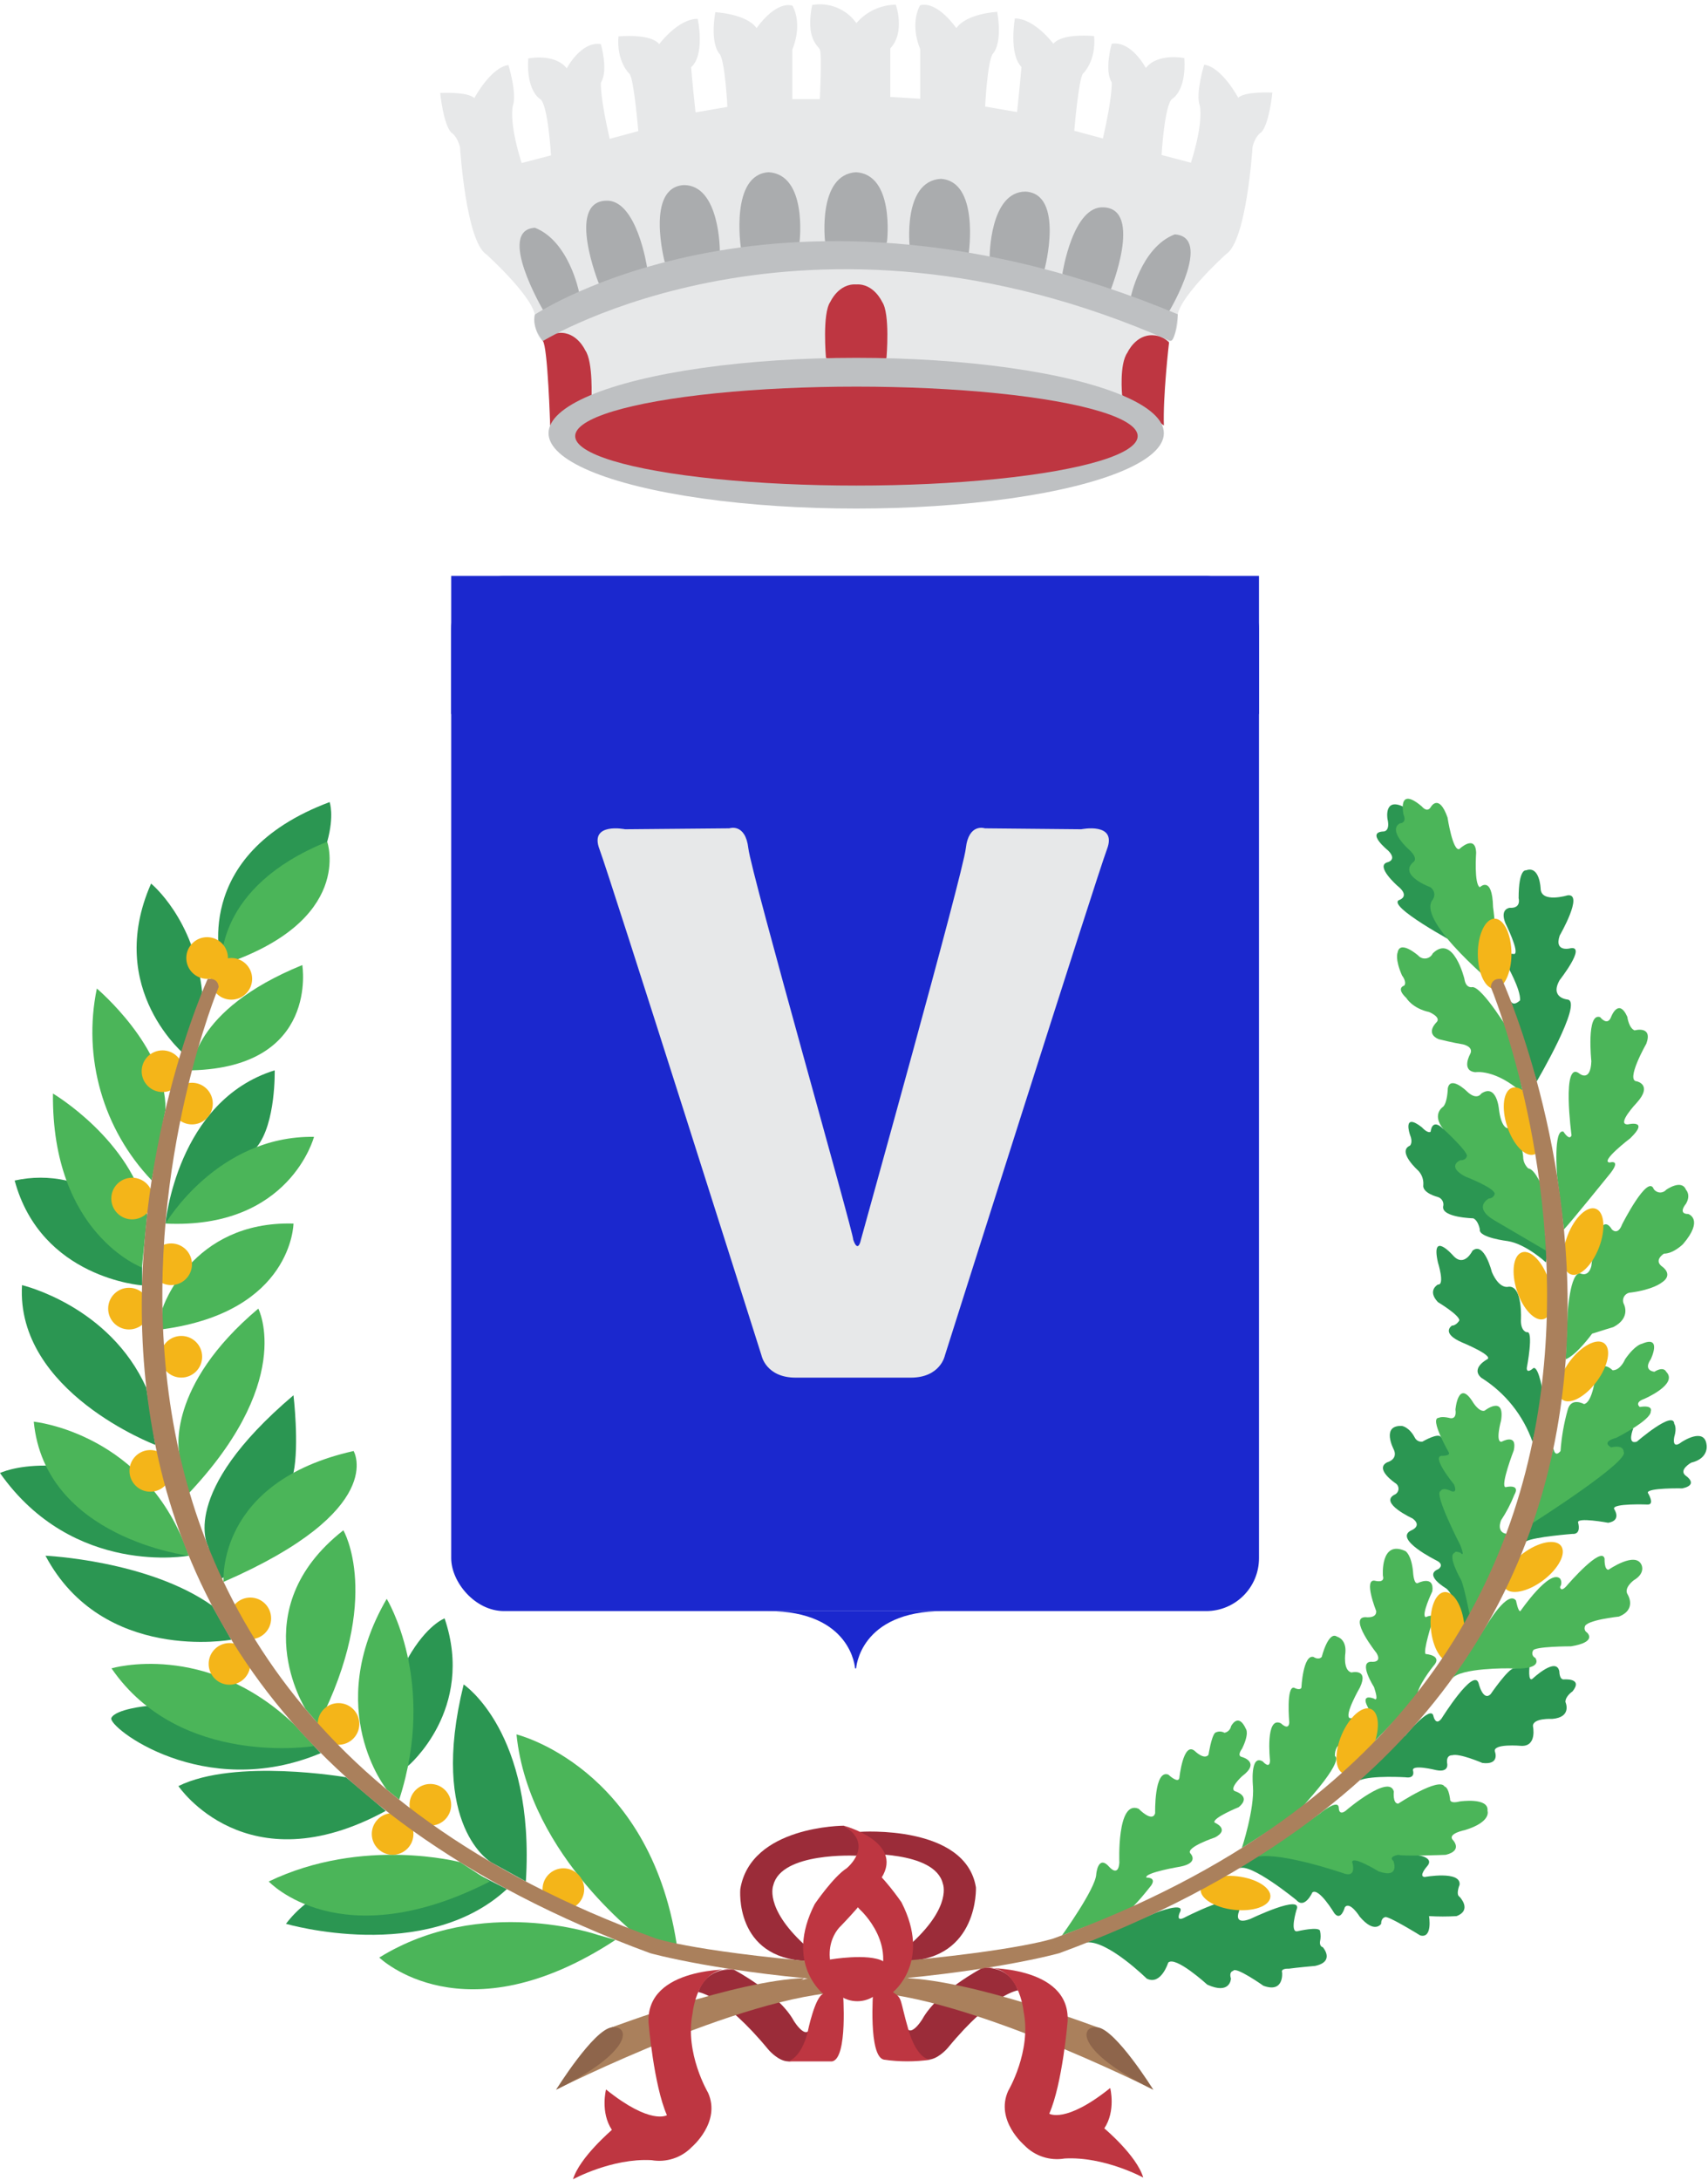 <?xml version="1.0" encoding="UTF-8"?>
<svg width="388px" height="495px" viewBox="0 0 388 495" version="1.1" xmlns="http://www.w3.org/2000/svg" xmlns:xlink="http://www.w3.org/1999/xlink">
    <title>Stemma Comune</title>
    <g id="Page-1" stroke="none" stroke-width="1" fill="none" fill-rule="evenodd">
        <g id="Stemma-Comune" transform="translate(0, 0.979)" fill-rule="nonzero">
            <rect id="Rectangle" fill="#1B28CE" x="102.5" y="129.791" width="183.5" height="235" rx="12"></rect>
            <path d="M194.24,377.791 C194.24,377.791 193.49,364.791 174.49,364.791 L214.24,364.791 C195.24,364.791 194.49,377.791 194.49,377.791" id="Path" fill="#1B28CE"></path>
            <path d="M245.64,187.291 C245.64,187.291 253.81,185.621 251.48,191.791 C249.15,197.961 214.64,306.791 214.64,306.791 C214.64,306.791 213.64,311.791 206.89,311.791 L180.75,311.791 C174,311.791 173,306.791 173,306.791 C173,306.791 138.5,197.951 136.17,191.791 C133.84,185.631 142,187.291 142,187.291 L165.67,187.081 C165.67,187.081 169.33,185.791 170,191.621 C170.67,197.451 194,279.291 193.82,280.451 C193.82,280.451 194.82,283.771 195.58,280.451 C195.86,279.311 218.74,197.451 219.4,191.621 C220.06,185.791 223.74,187.081 223.74,187.081 L245.64,187.291 Z" id="Path" fill="#E7E8E9"></path>
            <path d="M124.98,95.611 C124.48,76.611 123.33,76.451 123.33,76.451 C121,74.621 121.5,70.451 121.5,70.451 C120.5,65.791 110.5,56.791 110.5,56.791 C105.83,53.791 104.5,32.451 104.5,32.451 C103.83,29.791 102.5,29.121 102.5,29.121 C100.67,27.121 100,20.121 100,20.121 C100,20.121 106.25,19.791 107.75,21.291 C107.75,21.291 111.5,14.291 115.5,13.791 C115.5,13.791 117.5,20.291 116.5,23.041 C116.5,23.041 115.5,26.541 118.5,36.041 L125.17,34.291 C125.17,34.291 124.5,22.791 122.75,21.541 C122.75,21.541 119.5,19.791 120,12.291 C120,12.291 126,11.041 128.75,14.541 C128.75,14.541 132,8.291 136.5,9.041 C136.5,9.041 138.25,15.041 136.5,17.791 C136.5,17.791 136.25,20.791 138.5,30.541 L145,28.791 C145,28.791 144,16.791 143,15.791 C143,15.791 140,13.041 140.5,7.291 C140.5,7.291 147.75,6.541 149.75,9.041 C149.75,9.041 154,3.291 158.5,3.291 C158.5,3.291 160.25,11.411 157,14.291 C157,14.291 157.25,17.541 158,24.541 L165.24,23.291 C165.24,23.291 164.74,13.041 163.49,11.291 C163.49,11.291 161.24,9.291 162.49,1.791 C162.49,1.791 169.62,2.161 171.87,5.411 C171.87,5.411 175.99,-0.709 179.99,0.291 C179.99,0.291 182.49,4.041 179.99,10.291 L179.99,21.521 L186.24,21.521 C186.24,21.521 186.74,11.271 186.24,10.271 C185.74,9.271 182.99,7.801 184.49,0.161 C188.354,-0.536 192.272,1.066 194.54,4.271 C196.783,1.654 200.043,0.128 203.49,0.081 C203.49,0.081 205.74,6.271 202.24,10.021 L202.24,21.021 L209.04,21.441 L209.04,10.211 C206.54,3.961 209.04,0.211 209.04,0.211 C213.04,-0.789 217.24,5.411 217.24,5.411 C219.62,2.041 226.54,1.711 226.54,1.711 C227.79,9.211 225.54,11.211 225.54,11.211 C224.29,12.961 223.79,23.211 223.79,23.211 L231.04,24.461 C231.79,17.461 232.04,14.211 232.04,14.211 C229.12,11.291 230.54,3.211 230.54,3.211 C235.04,3.211 239.29,8.961 239.29,8.961 C241.29,6.461 248.54,7.211 248.54,7.211 C249.04,12.961 246.04,15.711 246.04,15.711 C245.04,16.711 244.04,28.711 244.04,28.711 L250.54,30.461 C252.79,20.711 252.54,17.711 252.54,17.711 C250.79,14.961 252.54,8.961 252.54,8.961 C257.04,8.211 260.29,14.461 260.29,14.461 C263.04,10.961 269.04,12.211 269.04,12.211 C269.54,19.711 266.29,21.461 266.29,21.461 C264.54,22.711 263.87,34.211 263.87,34.211 L270.54,35.961 C273.54,26.461 272.54,22.961 272.54,22.961 C271.54,20.211 273.54,13.711 273.54,13.711 C277.54,14.211 281.29,21.211 281.29,21.211 C282.79,19.711 289.04,20.041 289.04,20.041 C289.04,20.041 288.37,27.041 286.54,29.041 C286.54,29.041 285.21,29.711 284.54,32.371 C284.54,32.371 283.21,53.711 278.54,56.711 C278.54,56.711 268.54,65.711 267.54,70.371 C267.54,70.371 268.04,74.541 265.71,76.371 C265.71,76.371 264.88,76.611 264.38,95.611" id="Path" fill="#E7E8E9"></path>
            <path d="M194.5,63.601 C190.5,63.351 188.63,67.541 188.63,67.541 C186.75,70.161 187.63,80.261 187.63,80.261 C187.63,80.261 198.42,83.081 201.38,80.261 C201.38,80.261 202.25,70.161 200.38,67.541 C200.38,67.541 198.5,63.351 194.5,63.601" id="Path" fill="#BE3641"></path>
            <path d="M254.91,88.761 C254.91,88.761 254.23,81.701 256.11,79.081 C256.11,79.081 257.98,74.891 261.98,75.141 C263.339,75.206 264.622,75.785 265.57,76.761 C265.57,76.761 264.12,89.261 264.39,95.611 L254.91,88.761 Z" id="Path" fill="#BE3641"></path>
            <path d="M127.06,74.601 C131.06,74.351 132.94,78.541 132.94,78.541 C134.81,81.161 134.35,89.891 134.35,89.891 L124.98,95.611 C124.98,95.611 124.43,77.811 123.33,76.451 C122.23,75.091 127.06,74.601 127.06,74.601 Z" id="Path" fill="#BE3641"></path>
            <ellipse id="Oval" fill="#BEC0C2" cx="194.5" cy="97.371" rx="69.89" ry="17.11"></ellipse>
            <ellipse id="Oval" fill="#BE3641" cx="194.55" cy="98.031" rx="63.89" ry="11.23"></ellipse>
            <path d="M194.5,38.121 C185.67,38.621 187.42,53.771 187.42,53.771 C187.42,53.771 201.37,56.411 201.51,53.771 C201.51,53.771 203.26,38.621 194.43,38.121" id="Path" fill="#AAACAE"></path>
            <path d="M174.64,38.121 C165.81,38.621 168.29,55.191 168.29,55.191 C168.29,55.191 181.51,56.581 181.65,53.771 C181.65,53.771 183.41,38.621 174.57,38.121" id="Path" fill="#AAACAE"></path>
            <path d="M155.36,41.041 C146.53,41.541 151.01,58.551 151.01,58.551 C151.01,58.551 163.63,57.991 163.52,55.901 C163.52,55.901 163.52,41.041 155.36,41.041" id="Path" fill="#AAACAE"></path>
            <path d="M137.52,44.591 C128.69,45.091 136.03,63.371 136.03,63.371 C136.03,63.371 146.13,63.531 146.98,59.661 C146.98,59.661 144.63,44.041 137.52,44.591" id="Path" fill="#AAACAE"></path>
            <path d="M121.54,50.731 C112.7,51.231 123.33,69.341 123.33,69.341 C123.33,69.341 132.51,68.651 131.52,65.251 C131.52,65.251 129.25,53.771 121.52,50.731" id="Path" fill="#AAACAE"></path>
            <path d="M213.75,39.621 C204.92,40.121 206.67,55.271 206.67,55.271 C206.67,55.271 219.85,58.471 220.04,56.691 C220.04,56.691 222.52,40.121 213.68,39.621" id="Path" fill="#AAACAE"></path>
            <path d="M232.97,42.521 C224.81,42.521 224.81,57.391 224.81,57.391 C224.81,57.391 236.81,62.391 237.32,60.031 C237.32,60.031 241.8,43.031 232.97,42.521" id="Path" fill="#AAACAE"></path>
            <path d="M250.81,46.101 C243.7,45.541 241.34,61.161 241.34,61.161 C241.34,61.161 251.34,67.451 252.29,64.871 C252.29,64.871 259.64,46.601 250.81,46.101" id="Path" fill="#AAACAE"></path>
            <path d="M266.86,52.231 C259.08,55.231 256.8,66.751 256.8,66.751 C256.8,66.751 264.36,72.081 265.8,69.341 C265.8,69.341 275.6,52.731 266.8,52.231" id="Path" fill="#AAACAE"></path>
            <path d="M265.72,76.371 C182.78,39.801 123.33,76.451 123.33,76.451 C123.33,76.451 120.75,73.551 121.5,70.451 C121.5,70.451 177.6,32.961 267.55,70.371 C267.55,70.371 267.1,76.991 265.72,76.371 Z" id="Path" fill="#BEC0C2"></path>
            <path d="M50.33,218.121 C50.33,218.121 42.77,193.121 74.88,181.121 C74.88,181.121 76,184.121 74.33,190.121" id="Path" fill="#2B9652"></path>
            <path d="M50.33,218.121 C50.33,218.121 48.67,200.451 74.33,190.121 C74.33,190.121 80.67,208.121 50.33,218.121 Z" id="Path" fill="#4BB559"></path>
            <path d="M42.32,238.791 C42.32,238.791 23.67,223.791 34.32,199.621 C34.32,199.621 44.18,207.621 45.92,224.221" id="Path" fill="#2B9652"></path>
            <path d="M43.61,242.021 C43.61,242.021 43.33,228.451 68.67,218.121 C68.67,218.121 72.56,241.251 43.61,242.021 Z" id="Path" fill="#4BB559"></path>
            <path d="M37.59,276.811 C37.59,276.811 40.14,248.921 62.4,242.021 C62.4,242.021 62.7,254.021 58.35,259.411" id="Path" fill="#2B9652"></path>
            <path d="M37.59,276.811 C37.59,276.811 49.33,256.811 71.33,257.121 C71.33,257.121 65.84,278.161 37.59,276.811 Z" id="Path" fill="#4BB559"></path>
            <path d="M34.45,266.991 C23.4,255.404 18.747,239.129 22,223.451 C22,223.451 37.84,236.771 37.59,250.951" id="Path" fill="#4BB559"></path>
            <path d="M15.07,267.041 C11.204,266.178 7.196,266.178 3.33,267.041 C9.33,289.251 32.27,290.841 32.27,290.841 L32.27,284.621" id="Path" fill="#2B9652"></path>
            <path d="M32.24,286.791 C32.24,286.791 11.7,279.121 12.03,247.291 C12.03,247.291 29.95,257.881 33.43,274.831" id="Path" fill="#4BB559"></path>
            <path d="M36.91,296.111 C36.91,296.111 43.33,276.161 66.67,276.811 C66.67,276.811 66.48,296.811 36.91,300.811" id="Path" fill="#4BB559"></path>
            <path d="M40.68,328.641 C40.68,328.641 37.68,313.791 58.68,296.121 C58.68,296.121 67.48,313.121 41.2,339.791" id="Path" fill="#4BB559"></path>
            <path d="M35.29,327.061 C35.29,327.061 3.57,315.061 5,290.791 C5,290.791 24.82,295.411 33.24,314.091" id="Path" fill="#2B9652"></path>
            <path d="M42.89,352.221 C42.89,352.221 16.67,357.121 0,333.451 C0,333.451 3.46,331.721 10.4,331.761" id="Path" fill="#2B9652"></path>
            <path d="M42.89,352.221 C42.89,352.221 10.22,348.221 7.67,321.791 C7.67,321.791 33.45,324.331 42.89,352.221 Z" id="Path" fill="#4BB559"></path>
            <path d="M66.67,333.411 C68,327.031 66.67,315.791 66.67,315.791 C40.33,338.121 47.3,350.131 47.3,350.131 L49.05,358.131 L52.55,356.131" id="Path" fill="#2B9652"></path>
            <path d="M50.79,358.161 C50.79,358.161 49,335.451 80.33,328.451 C80.33,328.451 88.24,341.861 50.79,358.161 Z" id="Path" fill="#4BB559"></path>
            <path d="M52.55,371.291 C52.55,371.291 23.33,376.661 10.33,352.221 C10.33,352.221 33.64,353.271 48.16,363.531" id="Path" fill="#2B9652"></path>
            <path d="M69.42,387.041 C69.42,387.041 55,364.451 78,346.451 C78,346.451 87,361.691 72.35,390.451" id="Path" fill="#4BB559"></path>
            <path d="M33.3,386.341 C33.3,386.341 26.3,387.041 25.3,389.041 C24.3,391.041 46.3,408.191 72.87,397.041 L69.54,393.521" id="Path" fill="#2B9652"></path>
            <path d="M71.33,395.441 C71.33,395.441 40.89,400.441 25.33,377.791 C25.33,377.791 46.69,371.471 66.72,390.411" id="Path" fill="#4BB559"></path>
            <path d="M92.68,399.971 C92.68,399.971 108,387.121 101,366.451 C101,366.451 97,367.861 92.68,375.451" id="Path" fill="#2B9652"></path>
            <path d="M87.85,405.301 C87.85,405.301 73.2,387.221 87.85,362.011 C87.85,362.011 99.37,380.751 90.68,407.601" id="Path" fill="#4BB559"></path>
            <path d="M78.61,402.521 C78.61,402.521 53.39,398.161 40.53,404.521 C40.53,404.521 55.93,427.431 87.63,410.151" id="Path" fill="#2B9652"></path>
            <path d="M111.63,421.861 C111.63,421.861 97.33,413.791 105.33,381.451 C105.33,381.451 121.58,392.251 119.46,426.181" id="Path" fill="#2B9652"></path>
            <path d="M69.3,431.351 C67.674,432.645 66.217,434.137 64.96,435.791 C64.96,435.791 96.6,445.051 115.13,427.921 L109,424.791" id="Path" fill="#2B9652"></path>
            <path d="M104.53,421.801 C104.53,421.801 82.43,415.921 61.05,426.181 C61.05,426.181 77.22,443.581 111.28,426.181" id="Path" fill="#4BB559"></path>
            <path d="M135.75,438.291 C135.75,438.291 109.32,429.121 86.16,443.451 C86.16,443.451 105.29,462.071 139.81,439.451" id="Path" fill="#4BB559"></path>
            <path d="M146.78,440.071 C146.78,440.071 120.17,420.791 117.33,392.791 C117.33,392.791 147.41,400.091 153.7,440.271" id="Path" fill="#4BB559"></path>
            <circle id="Oval" fill="#F4B519" cx="47.05" cy="216.521" r="4.73"></circle>
            <circle id="Oval" fill="#F4B519" cx="52.55" cy="221.251" r="4.73"></circle>
            <circle id="Oval" fill="#F4B519" cx="43.61" cy="249.571" r="4.73"></circle>
            <circle id="Oval" fill="#F4B519" cx="30.01" cy="271.131" r="4.73"></circle>
            <circle id="Oval" fill="#F4B519" cx="38.88" cy="286.051" r="4.73"></circle>
            <circle id="Oval" fill="#F4B519" cx="41.19" cy="307.051" r="4.73"></circle>
            <circle id="Oval" fill="#F4B519" cx="29.3" cy="296.121" r="4.73"></circle>
            <circle id="Oval" fill="#F4B519" cx="34.14" cy="332.961" r="4.73"></circle>
            <circle id="Oval" fill="#F4B519" cx="56.86" cy="366.451" r="4.73"></circle>
            <circle id="Oval" fill="#F4B519" cx="52.13" cy="376.781" r="4.73"></circle>
            <circle id="Oval" fill="#F4B519" cx="76.9" cy="390.411" r="4.73"></circle>
            <circle id="Oval" fill="#F4B519" cx="97.76" cy="408.771" r="4.73"></circle>
            <circle id="Oval" fill="#F4B519" cx="89.19" cy="415.391" r="4.73"></circle>
            <circle id="Oval" fill="#F4B519" cx="127.98" cy="427.921" r="4.73"></circle>
            <circle id="Oval" fill="#F4B519" cx="36.91" cy="242.221" r="4.73"></circle>
            <path d="M331.13,213.421 C331.13,213.421 314.33,204.421 318,203.291 C318,203.291 320.38,202.451 317.44,200.121 C317.44,200.121 312.33,195.621 315.17,194.791 C315.17,194.791 317.5,194.291 315.33,192.121 C315.33,192.121 310.12,187.951 314.33,187.791 C314.33,187.791 315.85,187.791 315.19,184.951 C315.19,184.951 314.34,180.121 318.68,182.121" id="Path" fill="#2B9652"></path>
            <path d="M340.54,223.521 C340.54,223.521 322,208.451 325.33,203.451 C325.716,203.017 325.893,202.436 325.816,201.86 C325.739,201.284 325.416,200.77 324.93,200.451 C324.93,200.451 317.67,197.791 321,194.791 C321,194.791 322.42,194.121 320.13,191.951 C320.13,191.951 315.13,187.621 318,185.951 C318,185.951 319.67,185.951 318.83,183.951 C318.83,183.951 317.33,177.291 323,182.121 C323,182.121 324.17,183.621 325,182.291 C325,182.291 326.83,178.951 328.83,184.621 C328.83,184.621 330,192.291 331.5,191.791 C331.5,191.791 335.17,188.291 335.33,192.621 C335.33,192.621 334.83,199.791 336.17,200.451 C336.17,200.451 339,197.621 339.17,204.951 C339.17,204.951 339.91,209.761 340.54,223.521 Z" id="Path" fill="#4BB559"></path>
            <path d="M349.1,244.521 C349.1,244.521 359.73,226.451 356.1,225.951 C356.1,225.951 351.98,225.601 354.31,221.521 C354.31,221.521 360.38,213.791 356.85,214.291 C356.85,214.291 352.98,215.391 354.31,211.421 C354.31,211.421 359.88,201.791 356.1,202.291 C356.1,202.291 350.1,204.121 349.98,200.791 C349.98,200.791 349.81,195.451 346.65,196.621 C346.65,196.621 344.98,196.121 344.98,202.951 C344.98,202.951 345.65,205.291 342.98,205.121 C342.98,205.121 340.65,205.291 341.98,208.621 C341.98,208.621 345.31,215.291 343.98,215.621 C343.98,215.621 340.81,214.951 342.31,218.121 C342.31,218.121 345.48,223.621 345.31,226.121 C345.31,226.121 343.75,227.741 343.15,226.181" id="Path" fill="#2B9652"></path>
            <path d="M353.72,266.001 C353.72,266.001 352.83,255.121 355.17,255.951 C355.17,255.951 356.5,258.121 357,256.791 C357,256.791 354.67,239.451 358.83,242.791 C358.83,242.791 361.33,244.791 361.5,239.951 C361.5,239.951 360.33,228.791 363.5,229.951 C363.5,229.951 365.17,232.121 366,229.871 C366,229.871 367.67,225.451 369.67,229.871 C369.67,229.871 370,232.451 371.33,232.951 C371.33,232.951 375.5,231.791 374,235.951 C374,235.951 369.17,244.411 371.83,244.521 C371.83,244.521 375.5,245.291 371.83,249.371 C371.83,249.371 367,254.451 369.83,254.291 C369.83,254.291 374.83,253.121 370.33,257.451 C370.33,257.451 363.33,262.791 365.67,262.951 C365.67,262.951 368.67,262.041 365.33,266.001 C365.33,266.001 356.71,276.661 355.27,278.141" id="Path" fill="#4BB559"></path>
            <path d="M371.02,323.321 L363.68,323.321 L353.88,335.221 L345.88,342.791 L345.88,347.521 L346.73,348.931 C348.62,347.931 357.17,347.271 357.17,347.271 C359.33,347.431 358.5,344.741 358.5,344.741 C358,343.381 365.33,344.741 365.33,344.741 C368.5,344.211 366.67,341.601 366.67,341.601 C366.17,340.271 374.33,340.601 374.33,340.601 C375.99,340.601 374.33,337.931 374.33,337.931 C374.15,336.771 382.17,336.931 382.17,336.931 C386,336.101 383,334.101 383,334.101 C381.17,332.771 384.17,331.101 384.17,331.101 C388.33,330.101 387.67,327.011 387.67,327.011 C387.17,322.931 382,326.421 382,326.421 C379.67,328.241 380.33,325.271 380.33,325.271 C381,323.101 380.33,322.271 380.33,322.271 C380.17,319.101 371.83,326.331 371.83,326.331 C369.5,327.061 371.02,323.331 371.02,323.331" id="Path" fill="#2B9652"></path>
            <path d="M356.12,297.121 C356.12,297.121 356.67,287.791 359,288.121 C359,288.121 360.83,289.121 361.5,286.451 C361.5,286.451 363,273.001 366.17,278.141 C366.17,278.141 367.5,279.651 368.5,276.971 C368.5,276.971 374.33,265.451 375.67,268.971 C375.982,269.43 376.489,269.719 377.043,269.752 C377.597,269.785 378.135,269.56 378.5,269.141 C378.5,269.141 382,266.641 383,269.141 C383,269.141 384.17,270.311 383,272.311 C383,272.311 381,274.641 383.52,274.641 C383.52,274.641 387.17,275.811 382.33,281.471 C382.33,281.471 380.17,283.641 378,283.641 C378,283.641 375.5,285.141 377.67,286.641 C377.67,286.641 380.33,288.471 377.33,290.311 C377.33,290.311 375.45,291.811 370.48,292.471 C369.882,292.484 369.328,292.789 368.999,293.288 C368.67,293.787 368.606,294.417 368.83,294.971 C368.83,294.971 370.67,298.141 366.5,300.311 C366.5,300.311 363.17,301.311 361.67,301.811 C361.67,301.811 358.2,306.621 355.67,307.631" id="Path" fill="#4BB559"></path>
            <path d="M343.24,233.791 C343.24,233.791 336.82,223.121 334.49,223.121 C334.49,223.121 332.99,223.551 332.66,221.251 C332.66,221.251 330.16,210.951 325.49,215.451 C325.211,216.073 324.636,216.51 323.962,216.612 C323.288,216.713 322.609,216.464 322.16,215.951 C322.16,215.951 317.99,212.291 317.49,215.291 C317.49,215.291 316.82,216.681 318.49,220.481 C318.49,220.481 319.66,221.951 318.99,222.791 C318.99,222.791 316.99,223.291 319.49,225.621 C319.49,225.621 320.82,227.951 324.66,228.791 C324.66,228.791 327.49,229.951 326.32,231.121 C326.32,231.121 323.66,233.621 326.82,234.951 C326.82,234.951 330.16,235.791 332.32,236.121 C332.32,236.121 334.82,236.621 333.99,238.291 C333.99,238.291 331.82,242.121 335.16,242.451 C335.16,242.451 339.69,241.621 346,247.291" id="Path" fill="#4BB559"></path>
            <path d="M327.83,255.291 C325.22,252.741 325,255.951 325,255.951 C324.33,256.451 323,254.951 323,254.951 C318.5,251.451 320.29,256.621 320.29,256.621 C321.07,258.451 320.29,259.121 320.29,259.121 C317.29,260.451 322.17,264.791 322.17,264.791 C322.993,265.653 323.414,266.822 323.33,268.011 C323,269.901 326.65,270.791 326.65,270.791 C327.561,271.075 328.084,272.031 327.83,272.951 C327.5,275.451 334.67,275.621 334.67,275.621 C335.83,276.121 336.17,278.141 336.17,278.141 C335.83,280.001 342.5,280.791 342.5,280.791 C346.67,281.451 351.17,285.621 351.17,285.621 L352.17,280.891 L333.17,258.291 L327.87,255.291" id="Path" fill="#2B9652"></path>
            <path d="M327.35,325.321 L329.9,326.321 L335.31,344.731 L336.38,358.261 L336.38,364.761 L332.12,368.351 C332.12,368.351 330.75,361.351 328.5,359.631 C328.5,359.631 323.32,356.631 326.75,355.261 C326.75,355.261 328.33,354.261 326.23,353.261 C326.23,353.261 316.63,348.511 320.5,346.511 C320.5,346.511 323.25,345.511 320.88,343.761 C320.88,343.761 313.25,340.261 316.75,338.381 C317.271,338.181 317.633,337.704 317.686,337.149 C317.739,336.593 317.473,336.056 317,335.761 C317,335.761 312.13,332.511 315.13,331.011 C315.13,331.011 317.63,330.381 316.63,328.131 C316.63,328.131 313.63,322.511 318.5,322.761 C318.5,322.761 320.13,323.011 321.38,325.381 C321.696,326.043 322.404,326.423 323.13,326.321 C323.13,326.321 326.81,324.151 327.35,325.321" id="Path" fill="#2B9652"></path>
            <path d="M350.55,269.051 C350.55,269.051 348.83,264.451 347.17,264.291 C346.428,263.602 346.007,262.634 346.01,261.621 C346.01,261.621 345.5,255.451 342.33,255.121 C342.33,255.121 341,254.951 340.5,250.791 C340.5,250.791 340,244.951 336.5,247.291 C336.5,247.291 335.5,249.021 333.17,246.741 C333.17,246.741 329.45,243.121 328.89,246.121 C328.89,246.121 328.83,249.291 327.83,250.291 C327.83,250.291 325.17,251.951 327.83,255.291 C327.83,255.291 334,260.951 333.17,261.621 C333.17,261.621 333.05,262.451 331.69,262.451 C331.69,262.451 328.5,263.791 332.83,266.121 C332.83,266.121 339.75,268.791 339.54,270.121 C339.362,270.709 338.824,271.113 338.21,271.121 C338.21,271.121 334.41,273.121 339.54,276.121 L351.17,282.941" id="Path" fill="#4BB559"></path>
            <path d="M350.63,315.941 C350.63,315.941 349.63,309.121 348.33,309.621 C348.33,309.621 346.83,311.051 346.83,309.621 C346.83,309.621 348.5,300.981 346.83,301.481 C346.83,301.481 345.5,301.321 345.5,298.821 C345.5,298.821 346,290.821 342.67,291.151 C342.67,291.151 340.67,291.861 338.91,287.841 C338.91,287.841 337.17,280.781 334.5,282.971 C334.5,282.971 332.67,286.821 330.17,284.151 C330.17,284.151 324.96,278.151 326.65,285.651 C326.65,285.651 328.29,290.821 326.65,290.651 C326.65,290.651 324.13,291.981 326.65,294.651 C326.65,294.651 331.65,297.651 331.5,298.821 C331.5,298.821 330.83,299.981 329.83,299.981 C329.83,299.981 327.17,301.651 332.17,303.821 C332.17,303.821 339.47,306.821 337.82,307.641 C337.82,307.641 334,309.641 336.5,311.821 C341.92,315.213 346.025,320.348 348.14,326.381" id="Path" fill="#2B9652"></path>
            <path d="M348.24,344.761 C348.24,344.761 370.5,330.621 368.83,328.621 C368.83,328.621 369,326.951 366,327.621 C366,327.621 363.5,326.451 367.17,325.451 C367.17,325.451 375.08,321.451 375,319.451 C375,319.451 375.67,317.951 372.5,318.451 C372.5,318.451 371.17,317.451 373.5,316.621 C373.5,316.621 381.33,313.291 378.5,310.451 C378.5,310.451 378,309.121 375.83,310.451 C375.83,310.451 373.17,310.261 375,307.611 C375,307.611 377.67,302.081 373,304.101 C373,304.101 371.5,304.261 369.17,307.611 C369.17,307.611 368.17,310.121 366.33,310.121 C366.33,310.121 363.83,307.451 362.5,311.121 C362.5,311.121 361.83,317.451 359.83,317.791 C359.83,317.791 356.9,316.121 356.12,319.121 C355.266,322.168 354.723,325.294 354.5,328.451 C354.5,328.451 353.27,330.141 352.88,327.801" id="Path" fill="#4BB559"></path>
            <path d="M333.97,366.171 C333.97,366.171 332.63,359.171 331.88,357.661 C331.88,357.661 328.63,352.041 330.5,351.541 C330.5,351.541 330.29,351.041 331.77,351.541 C331.77,351.541 332.92,352.911 331.77,349.911 C331.77,349.911 325.63,338.041 327.25,337.541 C327.25,337.541 327.63,336.541 329.63,337.541 C329.63,337.541 331.23,338.291 330.3,336.041 C330.3,336.041 324.75,329.291 327.75,329.541 C327.75,329.541 329.5,329.541 329.13,328.791 C329.13,328.791 324.6,320.911 326.86,320.911 C326.86,320.911 327.38,320.541 329.13,320.911 C329.13,320.911 331,321.661 330.63,319.041 C330.63,319.041 331.25,311.911 334.63,317.411 C334.63,317.411 336,319.661 337.25,319.291 C337.25,319.291 341.88,315.681 341,321.481 C341,321.481 339.6,326.541 341.11,326.351 C341.11,326.351 344.75,324.291 343.88,328.291 C343.88,328.291 340.75,336.411 342,336.661 C342,336.661 345.52,335.791 344,338.411 C343.2,340.426 342.195,342.353 341,344.161 C341,344.161 339.5,347.551 343.25,347.291" id="Path" fill="#4BB559"></path>
            <path d="M308.94,403.181 C311.63,402.061 319.24,402.521 319.24,402.521 C321.62,402.891 320.99,401.001 320.99,401.001 C320.62,399.491 326.22,400.891 326.22,400.891 C329.32,401.521 328.74,399.321 328.74,399.321 C328.49,397.381 329.89,397.521 329.89,397.521 C331.53,397.021 336.74,399.271 336.74,399.271 C340.74,399.771 339.62,396.771 339.62,396.771 C338.87,394.771 345.62,395.391 345.62,395.391 C349.24,395.521 348.23,390.891 348.23,390.891 C348.23,389.021 352.61,389.271 352.61,389.271 C357.22,388.891 355.61,385.421 355.61,385.421 C355.61,384.071 357.23,383.021 357.23,383.021 C359.73,379.891 355.23,380.311 355.23,380.311 C354.23,380.361 354.23,378.521 354.23,378.521 C353.61,375.021 348.23,380.071 348.23,380.071 C346.97,381.241 347.49,377.021 347.49,377.021 L338.49,385.521 L328.41,391.181 L318.66,394.431 L314.92,395.521 L308.94,403.181 Z" id="Path" fill="#2B9652"></path>
            <path d="M343.87,377.831 L347.5,377.041 L343.87,383.291 L326.31,393.791 L314.5,396.521 L319.25,393.031 C319.25,393.031 325.13,385.891 325.63,388.641 C325.63,388.641 326.13,391.021 327.5,389.141 C327.5,389.141 334.75,377.521 335.88,381.141 C335.88,381.141 336.88,385.391 338.63,383.641 C338.63,383.641 342.63,377.811 343.87,377.811" id="Path" fill="#2B9652"></path>
            <path d="M337.79,367.881 C337.79,367.881 342.53,359.881 344.39,362.411 C344.39,362.411 344.88,365.041 345.39,364.791 C345.39,364.791 352.01,355.161 354.39,357.411 C354.773,357.979 354.773,358.723 354.39,359.291 C354.39,359.291 354.49,360.791 356.13,358.791 C356.13,358.791 363.89,349.791 364.51,352.911 C364.51,352.911 364.39,355.411 365.39,355.411 C365.39,355.411 371.51,351.161 372.89,354.291 C372.89,354.291 373.89,356.161 371.14,357.791 C371.14,357.791 368.76,359.541 369.76,361.041 C369.76,361.041 371.89,364.411 367.76,366.041 C367.76,366.041 360.14,366.841 360.01,368.381 C359.865,368.872 360.07,369.399 360.51,369.661 C360.51,369.661 363.01,371.791 356.89,372.791 C356.89,372.791 348.37,372.791 348.25,373.791 C348.081,374.069 348.041,374.407 348.138,374.717 C348.236,375.027 348.462,375.28 348.76,375.411 C348.76,375.411 351.01,378.291 342.76,377.791 C342.76,377.791 331.76,377.651 329.91,380.091" id="Path" fill="#4BB559"></path>
            <path d="M321.88,384.411 C321.73,382.061 325.59,377.301 325.59,377.301 C327.92,374.821 323.88,374.541 323.88,374.541 C323.13,374.161 325.42,367.041 325.42,367.041 C326.22,365.041 323.88,366.171 323.88,366.171 C322.75,365.801 325.38,360.291 325.38,360.291 C325.88,356.541 322.13,358.411 322.13,358.411 C321.13,358.911 321,355.911 321,355.911 C320.63,351.911 319.25,351.161 319.25,351.161 C313.5,348.541 314.15,356.791 314.15,356.791 C314.67,358.541 312.38,357.911 312.38,357.911 C309.63,357.291 312.63,364.791 312.63,364.791 C312.75,366.541 310.2,366.171 310.2,366.171 C306.2,366.171 312.68,374.291 312.68,374.291 C314.11,376.661 311.44,376.291 311.44,376.291 C308.51,376.411 312.13,382.041 312.13,382.041 C313.38,385.791 312.13,384.661 312.13,384.661 C309,383.541 310.63,386.411 310.63,386.411 C311.88,388.541 310.63,394.791 310.63,394.791 L310.13,396.541" id="Path" fill="#4BB559"></path>
            <path d="M282.11,418.581 C282.11,418.581 285,409.791 284.63,404.581 C284.63,404.581 283.88,397.081 286.88,398.951 C286.88,398.951 288.5,400.851 288.5,398.651 C288.5,398.651 287.38,388.481 291,390.281 C291,390.281 292.75,392.051 292.88,390.071 C292.88,390.071 292.13,381.701 294,382.201 C294,382.201 295.25,382.911 295.63,382.201 C295.63,382.201 296,374.601 298.38,375.201 C298.38,375.201 299.5,376.001 300.25,375.201 C300.25,375.201 301.75,369.201 303.75,370.611 C303.75,370.611 305.88,371.111 305.63,374.231 C305.63,374.231 305,378.231 307,378.731 C307,378.731 311,377.731 308.94,382.111 C308.94,382.111 305.25,388.481 306.63,389.111 C306.63,389.111 310.25,388.981 307.88,391.731 C307.88,391.731 304.63,394.861 303.75,395.611 C303.377,396.253 303.203,396.991 303.25,397.731 C303.25,397.731 306.02,398.301 294.58,410.611" id="Path" fill="#4BB559"></path>
            <path d="M241.24,438.431 C241.24,438.431 248.91,427.791 249.03,424.541 C249.03,424.541 249.41,419.911 252.03,422.911 C252.03,422.911 254.03,425.261 254.28,421.911 C254.28,421.911 253.66,407.551 258.66,409.671 C258.66,409.671 261.78,412.921 262.41,410.671 C262.41,410.671 262.16,400.671 265.41,401.921 C265.41,401.921 267.66,404.051 267.91,402.671 C267.91,402.671 268.78,394.311 271.41,396.551 C271.41,396.551 273.53,398.671 274.53,397.421 C274.53,397.421 275.16,393.301 276.03,392.421 C276.69,392.043 277.5,392.043 278.16,392.421 C278.919,392.273 279.512,391.68 279.66,390.921 C279.66,390.921 281.28,387.671 283.03,391.551 C283.03,391.551 283.87,392.551 282.14,396.051 C282.14,396.051 280.87,397.671 282.14,397.921 C282.14,397.921 286.49,399.051 282.14,402.301 C282.14,402.301 279.14,405.051 280.53,405.671 C280.53,405.671 284.41,406.801 281.41,409.301 C281.41,409.301 275.28,411.801 275.91,412.801 C275.91,412.801 279.53,414.301 276.03,416.171 C276.03,416.171 269.28,418.421 270.41,419.801 C270.41,419.801 272.53,421.921 268.16,422.801 C268.16,422.801 259.91,424.171 260.41,425.301 C260.41,425.301 262.78,425.171 261.53,427.051 C261.53,427.051 257.53,432.251 256.11,432.881" id="Path" fill="#4BB559"></path>
            <path d="M281.44,423.231 C283.96,421.751 294.5,430.411 294.5,430.411 C296.38,432.541 298.13,428.661 298.13,428.661 C299.63,427.541 303.13,433.411 303.13,433.411 C304.63,435.291 305.5,432.041 305.5,432.041 C306.63,430.541 308.88,434.161 308.88,434.161 C312.26,438.161 313.75,435.791 313.75,435.791 C313.75,434.411 314.63,434.291 314.63,434.291 C315.13,433.791 322.63,438.431 322.63,438.431 C325.5,439.191 324.63,434.041 324.63,434.041 C326.711,434.169 328.799,434.169 330.88,434.041 C334.5,432.661 331.57,429.661 331.57,429.661 C330.64,429.161 331.57,426.911 331.57,426.911 C331.89,423.661 323.64,425.161 323.64,425.161 C322.15,425.041 324.14,422.791 324.14,422.791 C325.89,420.911 322.63,420.321 322.63,420.321 L314.01,418.581 L295.83,419.121 L288.34,418.201 L281.44,423.231 Z" id="Path" fill="#2B9652"></path>
            <path d="M299.76,410.801 C299.76,410.801 304.13,407.161 304.13,409.541 C304.13,409.541 304.13,411.621 306.13,409.761 C306.13,409.761 315.63,401.761 316.63,405.761 C316.63,405.761 316.32,408.511 317.63,408.511 C317.63,408.511 326.91,402.391 328.16,404.631 C328.16,404.631 329.03,404.631 329.41,407.451 C329.41,407.451 329.16,408.631 331.59,408.011 C331.59,408.011 338.28,407.011 337.91,410.131 C337.91,410.131 338.91,412.631 332.78,414.511 C332.78,414.511 328.95,415.261 329.93,416.631 C329.93,416.631 332.53,419.131 328.41,420.131 C328.41,420.131 318.97,420.511 317.63,420.131 C317.63,420.131 315.28,420.511 316.53,421.511 C316.53,421.511 318.16,425.631 313.16,423.881 C313.16,423.881 307.28,420.261 307.16,421.761 C307.16,421.761 308.41,425.501 305.16,424.311 C305.16,424.311 291.34,419.561 285.81,420.541" id="Path" fill="#4BB559"></path>
            <path d="M262.63,433.251 C262.63,433.251 269.5,430.601 268,433.251 C268,433.251 267,435.411 269,434.411 C269,434.411 281.51,427.911 281.44,431.411 C281.44,431.411 281.76,431.791 281.44,433.041 C281.44,433.041 280.08,436.191 284.04,434.681 C284.04,434.681 296.25,428.801 294.5,432.681 C294.5,432.681 292.97,437.741 294.67,437.491 C294.67,437.491 299.88,436.251 299.88,437.491 C300.039,438.23 300.039,438.993 299.88,439.731 C299.88,439.731 299.63,440.851 300.5,441.101 C300.5,441.101 303.38,444.351 298.75,445.351 C298.75,445.351 294.5,445.731 292.75,445.981 C292.75,445.981 290.88,445.851 291.25,446.851 C291.25,446.851 291.75,451.601 287,449.851 C287,449.851 280.63,445.351 280.13,446.481 C280.13,446.481 279.13,446.601 279.63,448.231 C279.63,448.231 279.5,451.981 274.25,449.601 C274.25,449.601 267,442.981 265.38,444.601 C265.38,444.601 263.75,449.851 260.5,448.231 C260.5,448.231 251.57,439.461 246.85,440.031" id="Path" fill="#2B9652"></path>
            <ellipse id="Oval" fill="#F4B519" cx="339.53" cy="215.561" rx="3.82" ry="7.97"></ellipse>
            <ellipse id="Oval" fill="#F4B519" transform="translate(346.003, 253.559) rotate(-18.19) translate(-346.003, -253.559) " cx="346.003" cy="253.559" rx="3.82" ry="7.97"></ellipse>
            <ellipse id="Oval" fill="#F4B519" transform="translate(348.234, 290.916) rotate(-18.19) translate(-348.234, -290.916) " cx="348.234" cy="290.916" rx="3.82" ry="7.97"></ellipse>
            <ellipse id="Oval" fill="#F4B519" transform="translate(359.666, 280.897) rotate(-68.94) translate(-359.666, -280.897) " cx="359.666" cy="280.897" rx="7.97" ry="3.82"></ellipse>
            <ellipse id="Oval" fill="#F4B519" transform="translate(359.655, 310.383) rotate(-53.37) translate(-359.655, -310.383) " cx="359.655" cy="310.383" rx="7.97" ry="3.82"></ellipse>
            <ellipse id="Oval" fill="#F4B519" transform="translate(348.243, 354.771) rotate(-36.85) translate(-348.243, -354.771) " cx="348.243" cy="354.771" rx="7.97" ry="3.82"></ellipse>
            <ellipse id="Oval" fill="#F4B519" transform="translate(328.846, 368.411) rotate(-5.14) translate(-328.846, -368.411) " cx="328.846" cy="368.411" rx="3.82" ry="7.97"></ellipse>
            <ellipse id="Oval" fill="#F4B519" transform="translate(308.303, 394.35) rotate(-66.86) translate(-308.303, -394.35) " cx="308.303" cy="394.35" rx="7.97" ry="3.82"></ellipse>
            <ellipse id="Oval" fill="#F4B519" transform="translate(280.667, 428.807) rotate(-83.31) translate(-280.667, -428.807) " cx="280.667" cy="428.807" rx="3.82" ry="7.97"></ellipse>
            <path d="M183.73,460.001 C181.46,472.721 174.5,464.291 174.5,464.291 C164.33,451.951 158.62,451.291 158.62,451.291 C158.62,451.291 160.08,445.671 166.71,446.201 C166.71,446.201 176.83,451.481 180.33,457.821 C180.33,457.821 183.85,463.591 184.33,457.821 C184.33,457.821 185.02,453.281 187.01,451.721" id="Path" fill="#9B2C39"></path>
            <path d="M183.31,444.241 C166.75,443.601 168.17,427.921 168.17,427.921 C170.52,413.521 191.67,413.521 191.67,413.521 C191.67,413.521 198.13,416.981 194.5,420.331 C194.5,420.331 177.5,419.431 175.67,427.031 C175.67,427.031 173.53,432.031 182.67,440.471 C182.68,440.461 183.86,444.261 183.31,444.241 Z" id="Path" fill="#9B2C39"></path>
            <path d="M206.13,459.621 C208.41,472.331 215.36,463.901 215.36,463.901 C225.53,451.571 231.24,450.901 231.24,450.901 C231.24,450.901 229.81,445.321 223.15,445.821 C223.15,445.821 213.03,451.101 209.53,457.431 C209.53,457.431 206.01,463.211 205.53,457.431 C205.53,457.431 204.84,452.901 202.85,451.331" id="Path" fill="#9B2C39"></path>
            <path d="M195.36,414.911 C195.36,414.911 219.36,413.171 221.7,427.531 C221.7,427.531 222.37,443.791 205.81,444.241 L203.75,442.101 L207.18,440.101 C216.33,431.661 214.18,426.671 214.18,426.671 C212.34,419.071 195.34,419.961 195.34,419.961 C195.34,419.961 196.46,415.441 195.34,414.961" id="Path" fill="#9B2C39"></path>
            <path d="M205.64,448.121 C221.12,448.631 249.32,459.291 249.32,459.291 L250.17,464.121 L204.89,450.451 L200.63,447.601 L205.64,448.121 Z" id="Path" fill="#AA805C"></path>
            <path d="M126.33,473.451 C126.33,473.451 172.17,450.291 194.5,451.291 L194.22,447.041 L183.73,448.121 L139,459.291 L126.33,473.451 Z" id="Path" fill="#AA805C"></path>
            <path d="M261.99,473.451 C261.99,473.451 216.16,450.291 193.82,451.291 L194.22,447.041 L206.13,448.041 L247.13,459.931 L261.99,473.451 Z" id="Path" fill="#AA805C"></path>
            <path d="M193.82,445.121 C158.64,442.451 149,439.121 149,439.121 C-15.67,379.451 49.67,223.121 49.67,223.121 C49.67,223.121 49.67,220.951 47.17,221.291 C47.17,221.291 -25,378.791 147.67,442.451 C147.67,442.451 163.89,447.041 193.82,449.041" id="Path" fill="#AA805C"></path>
            <path d="M194.5,445.121 C229.68,442.451 239.32,439.121 239.32,439.121 C403.99,379.451 338.66,223.121 338.66,223.121 C338.66,223.121 338.66,220.951 341.16,221.291 C341.16,221.291 413.32,378.791 240.66,442.451 C240.66,442.451 224.43,447.041 194.5,449.041" id="Path" fill="#AA805C"></path>
            <path d="M182.68,448.121 C167.2,448.631 139,459.291 139,459.291 L138.38,462.351 L178.5,451.261 L182.68,448.121 Z" id="Path" fill="#AA805C"></path>
            <path d="M261.99,473.451 C261.99,473.451 253.49,459.791 249.32,459.291 C245.15,458.791 244.32,464.791 261.99,473.451 Z" id="Path" fill="#8E654B"></path>
            <path d="M126.33,473.451 C126.33,473.451 134.83,459.791 139,459.291 C143.17,458.791 144,464.791 126.33,473.451 Z" id="Path" fill="#8E654B"></path>
            <path d="M130.17,493.791 C130.17,493.791 139,488.951 148,489.451 C151.365,490.031 154.799,488.908 157.17,486.451 C157.17,486.451 163.85,480.791 160.84,474.121 C160.84,474.121 155.5,465.121 157.33,456.121 C157.33,456.121 158.33,445.041 166.71,446.121 C166.71,446.121 146.71,445.401 147.33,458.241 C147.33,458.241 148.5,472.401 151.5,479.241 C151.5,479.241 147.83,481.571 137.67,473.401 C137.67,473.401 136.33,478.571 139,482.571 C139,482.621 131.67,488.791 130.17,493.791 Z" id="Path" fill="#BE3641"></path>
            <path d="M259.7,493.401 C259.7,493.401 250.86,488.571 241.86,489.071 C238.499,489.646 235.07,488.523 232.7,486.071 C232.7,486.071 226.01,480.401 229.02,473.731 C229.02,473.731 234.36,464.731 232.53,455.731 C232.53,455.731 231.53,444.651 223.15,445.791 C223.15,445.791 243.15,445.071 242.53,457.901 C242.53,457.901 241.36,472.071 238.36,478.901 C238.36,478.901 242.03,481.231 252.2,473.071 C252.2,473.071 253.53,478.231 250.86,482.231 C250.86,482.231 258.24,488.401 259.7,493.401 Z" id="Path" fill="#BE3641"></path>
            <path d="M187.01,451.691 C187.01,451.691 178.17,444.791 185.09,431.291 C185.09,431.291 189.33,425.081 192.33,423.181 C192.33,423.181 198.85,417.901 191.67,413.511 C191.67,413.511 206.33,417.421 199.67,426.181 C196.98,429.718 194.085,433.094 191,436.291 C191,436.291 185,441.461 191.49,451.291 C191.49,451.291 192.67,466.441 189,467.031 L179,467.031 C179,467.031 182,466.401 183.51,460.251 C183.47,460.241 185.14,452.341 187.01,451.691 Z" id="Path" fill="#BE3641"></path>
            <path d="M202.85,451.301 C202.85,451.301 211.69,444.401 204.78,430.901 C204.78,430.901 200.53,424.691 197.53,422.801 C197.53,422.801 191.86,429.231 195.36,432.571 C195.36,432.571 204.87,441.081 198.36,450.911 C198.36,450.911 197.19,466.051 200.85,466.641 C204.332,467.142 207.868,467.142 211.35,466.641 C211.35,466.641 208.4,466.841 206.35,459.791 C204.3,452.741 205.13,452.841 202.85,451.301 Z" id="Path" fill="#BE3641"></path>
            <path d="M199.44,451.521 C197.11,453.695 193.59,453.981 190.94,452.211 C187.81,449.471 188.54,443.901 188.54,443.901 C188.54,443.901 197.25,442.411 200.63,444.291 C200.63,444.241 202.29,448.841 199.44,451.521 Z" id="Path" fill="#BE3641"></path>
            <rect id="Rectangle" fill="#1B28CE" x="102.5" y="129.771" width="183.5" height="31.37"></rect>
        </g>
    </g>
</svg>